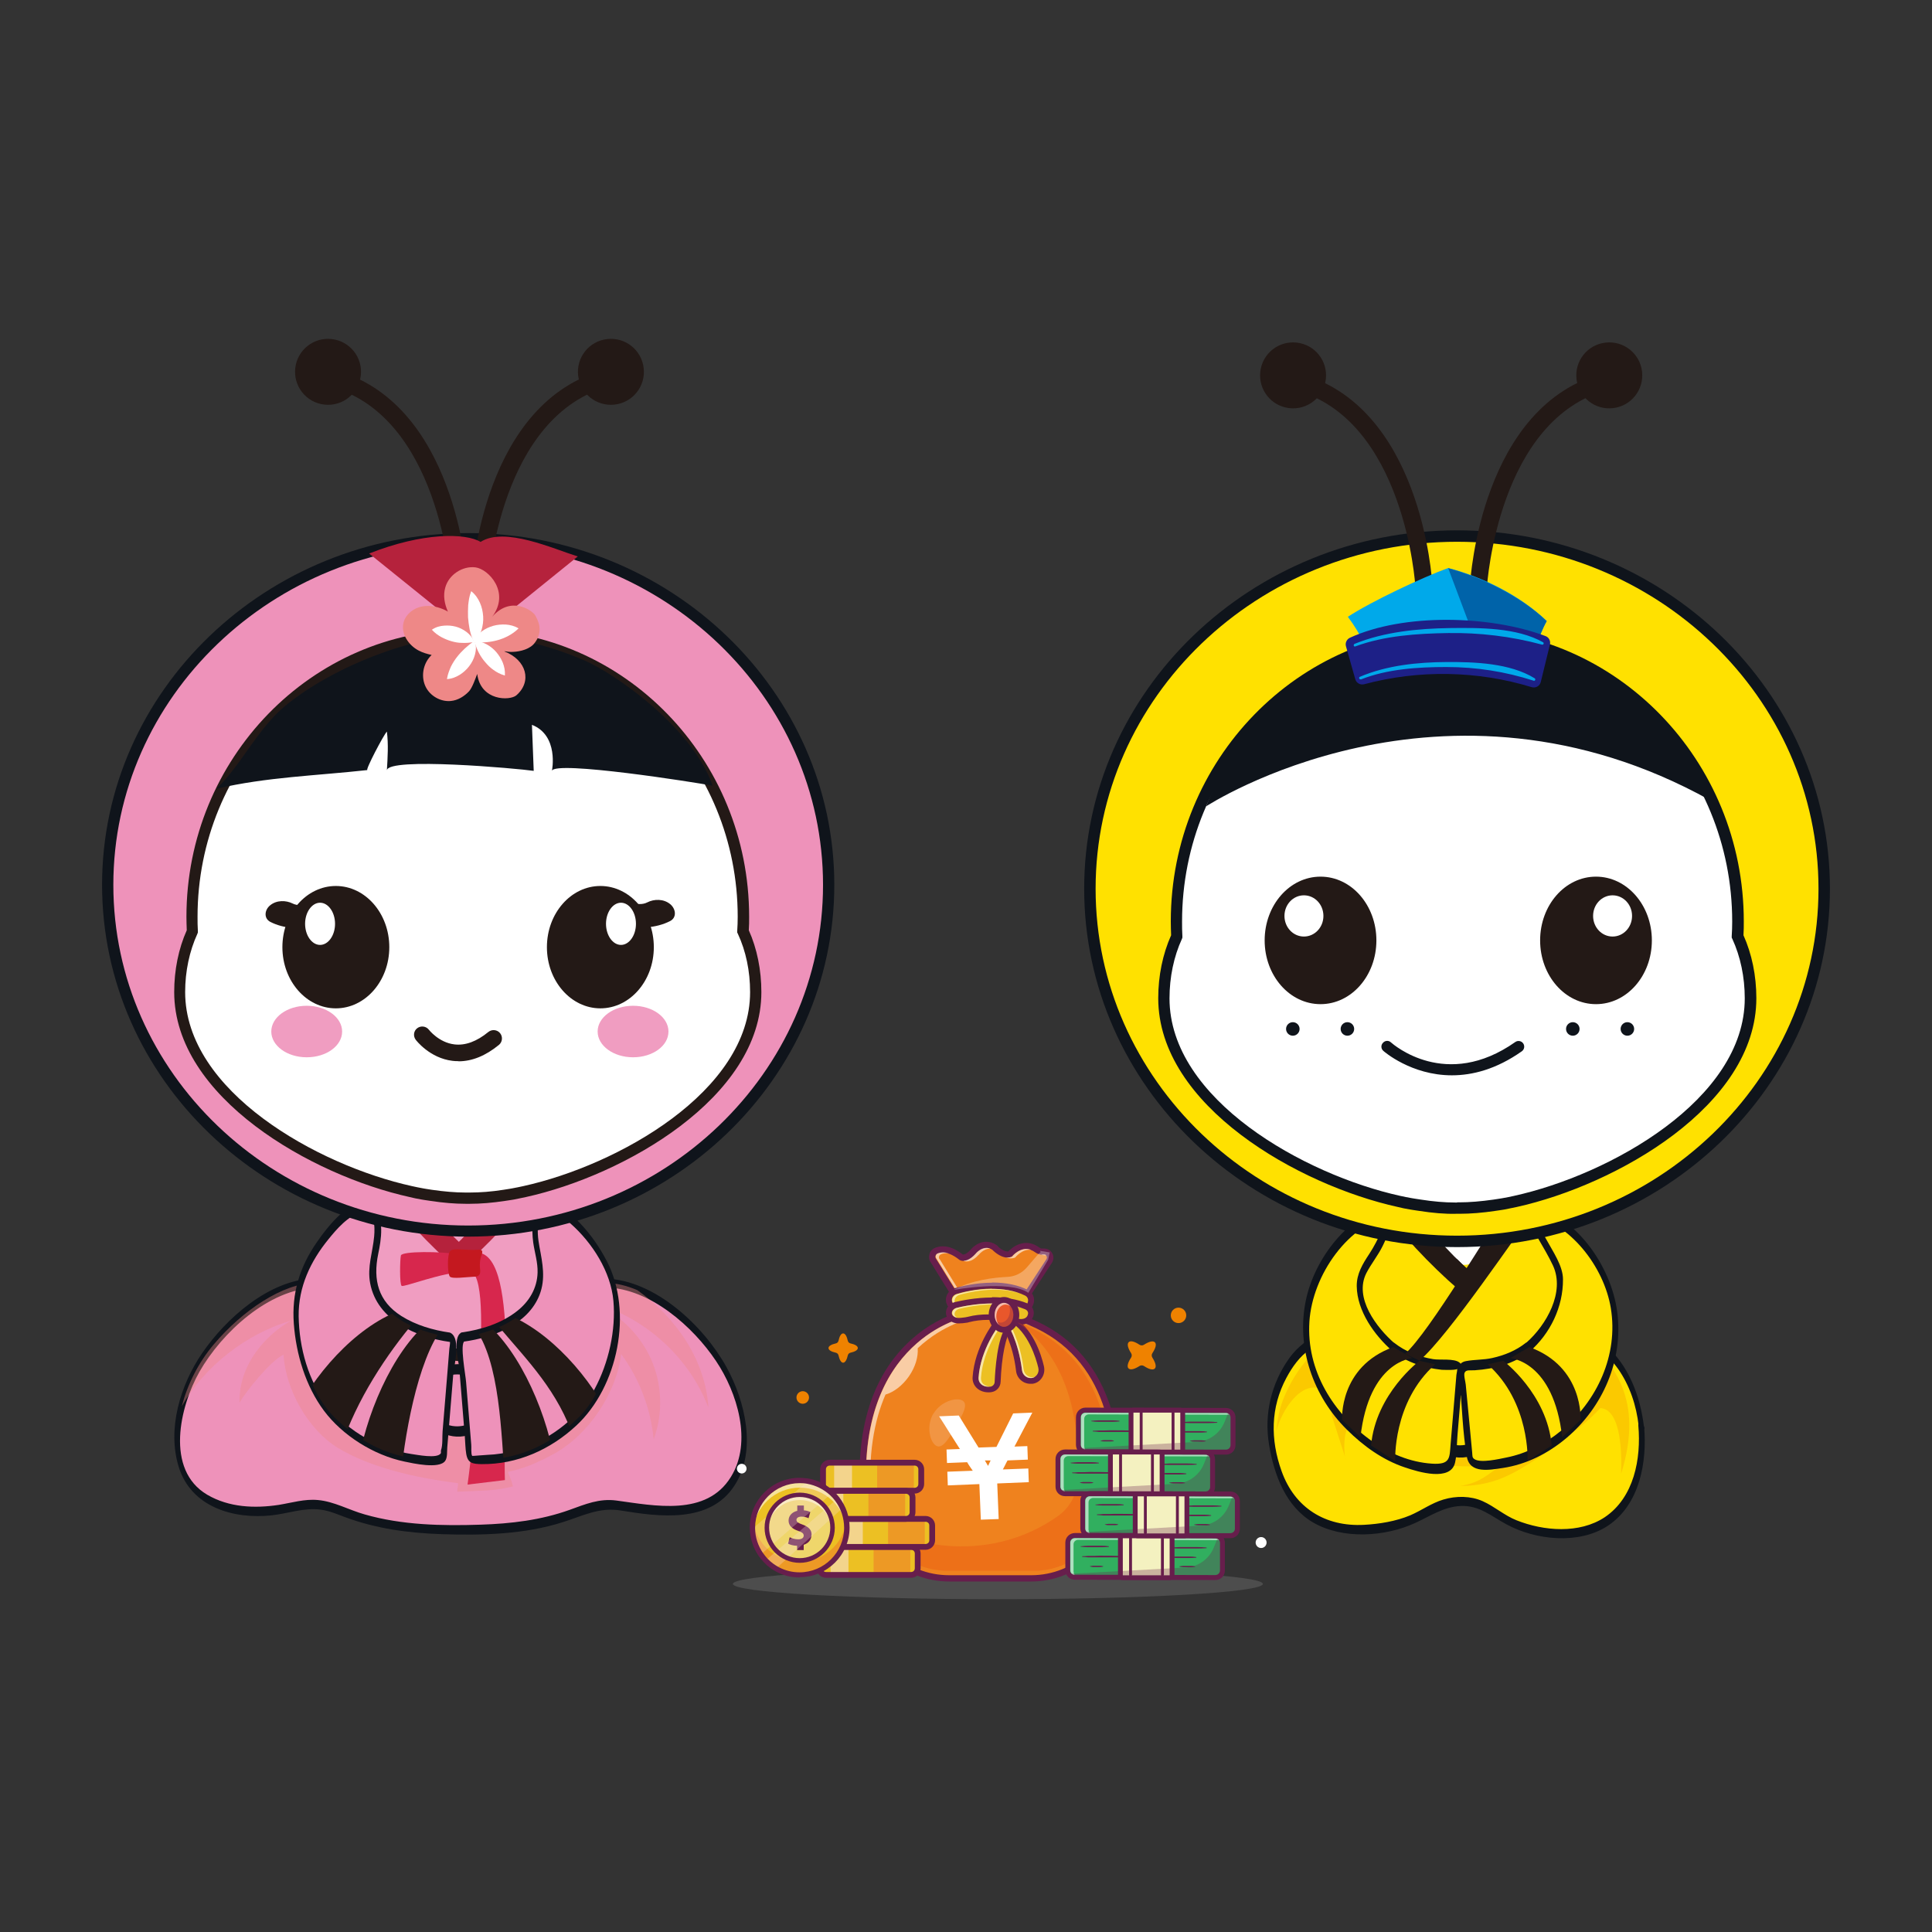 <?xml version="1.0" encoding="UTF-8"?><svg xmlns="http://www.w3.org/2000/svg" xmlns:xlink="http://www.w3.org/1999/xlink" viewBox="0 0 120 120"><rect x="0" y="0" width="120" height="120" fill="#333333" stroke="none"/><defs><style>.cls-1{fill:#0f141b;}.cls-2{fill:#b5223c;}.cls-3{fill:#c4181f;}.cls-4{fill:#fff;}.cls-5{opacity:.19;}.cls-5,.cls-6,.cls-7,.cls-8,.cls-9,.cls-10,.cls-11,.cls-12,.cls-13,.cls-14{fill:none;}.cls-15{fill:#ecc023;}.cls-6{mix-blend-mode:multiply;opacity:.4;}.cls-16{fill:#fae3e2;}.cls-17{fill:#31af5f;}.cls-18{fill:#f09dc1;}.cls-19{fill:#00a8ea;}.cls-20{fill:#e8470b;}.cls-21{fill:#671e4c;}.cls-7{isolation:isolate;}.cls-8{opacity:.6;}.cls-9{opacity:.27;}.cls-22{fill:#ee92ba;}.cls-23{fill:#00a9ea;}.cls-24{fill:#231916;}.cls-25{fill:#ed9925;}.cls-11{opacity:.55;}.cls-26{fill:#efd66b;}.cls-27{fill:#ffe100;}.cls-28{fill:#e9572b;}.cls-29{fill:#1d2087;}.cls-30{fill:#0063a9;}.cls-12{clip-path:url(#clippath);}.cls-13{opacity:.3;}.cls-31{fill:#ee8887;}.cls-32{fill:#fbc900;}.cls-14{clip-path:url(#clippath-1);}.cls-33{fill:#d7274d;}.cls-34{fill:#ef8200;}.cls-35{fill:#f4f1c0;}.cls-36{fill:#ef821e;}.cls-37{fill:#888;}</style><clipPath id="clippath"><path class="cls-10" d="m27.97,83.05c-.96-.13-5.66-.99-4.7-5.09,0,0,.79-2.98-.72-2.98-1.52.35-3.51,3.12-3.95,4.88-.62,2.45.31,6.31,2.15,8.15,1.79,1.78,4.01,2.8,6.59,2.62.13,0,.23-.11.23-.24l.58-7.13c0-.11-.07-.2-.18-.22Z"/></clipPath><clipPath id="clippath-1"><path class="cls-10" d="m28.75,83.05c.96-.13,5.66-.99,4.7-5.09,0,0-.79-2.98.72-2.98,1.52.35,3.51,3.12,3.95,4.88.62,2.45-.31,6.31-2.15,8.15-1.79,1.78-4.01,2.8-6.59,2.62-.13,0-.23-.11-.23-.24l-.58-7.13c0-.11.07-.2.18-.22Z"/></clipPath></defs><g class="cls-7"><g id="Layer_1"><path class="cls-22" d="m37.65,79.69c1.99,0,4.51,1.71,6.28,3.8,2.73,3.22,3.13,8.09.45,9.62-2.73,1.55-5.37.3-6.66.34-1.93.05-2.49,1.57-9.1,1.57s-7.17-1.52-9.1-1.57c-1.3-.03-3.93,1.22-6.66-.34-2.68-1.53-2.28-6.4.45-9.62,1.77-2.09,4.29-3.8,6.28-3.8"/><path class="cls-1" d="m37.67,79.97c2.71.07,5.37,2.42,6.8,4.56,1.31,1.95,2.28,5.02.93,7.2-1.52,2.48-4.75,1.79-7.12,1.47-1.06-.14-1.93.23-2.9.58-1.78.64-3.65.86-5.53.92-2.39.08-4.89.03-7.21-.64-.96-.27-1.89-.8-2.89-.89-.82-.08-1.63.17-2.43.3-1.51.23-3.1.16-4.45-.63-2.63-1.55-1.7-5.49-.48-7.64,1.38-2.42,4.29-5.14,7.23-5.22.22,0,.12-.57-.12-.57-2.77.08-5.45,2.46-6.94,4.63-1.36,1.98-2.19,4.71-1.46,7.07.77,2.49,3.39,3.27,5.78,3.01,1-.11,2.05-.5,3.06-.35.51.07.98.27,1.46.45,1.95.73,3.96,1,6.04,1.07,2.5.08,5.12.02,7.53-.75,1.24-.39,2.25-.94,3.59-.72,2.37.39,5.53.82,7.06-1.55,1.41-2.17.66-5.26-.5-7.36-1.4-2.54-4.43-5.41-7.5-5.49-.26,0-.19.56.03.57h0Z"/><g class="cls-6"><path class="cls-31" d="m39.6,80.14c-.68-.29-1.34-.45-1.95-.45h-18.08c-1.99,0-4.51,1.71-6.28,3.8-.98,1.15-1.65,2.52-2,3.86,1.39-2.48,4.07-4.55,6.77-5.31-1.43.79-3.25,2.65-3.18,5.08.42-.74,1.96-2.63,2.73-2.98.13,2.16,1.51,4.64,3.36,5.78,1.92,1.18,4.75,1.87,7.48,2.2,0,.23-.05.39-.05.53,1.77-.07,2.36-.05,3.46-.33-.16-.65-.28-.69-.31-.91.42-.07,1.29-.26,2.82-1.09,2.17-1.18,3.92-3.78,4.21-6.22,1.14,1.54,1.84,3.4,2.02,5.3.6-1.62.53-3.47-.19-5.04-.72-1.57-2.07-2.85-3.69-3.47,3.28.87,6.08,3.38,7.28,6.54-.18-2.94-1.99-5.58-4.42-7.3Z"/></g><circle class="cls-22" cx="28.45" cy="86.98" r="1.96"/><path class="cls-1" d="m30.12,86.98c-.12,2.14-3.35,2.16-3.35,0s3.23-2.14,3.35,0c.02.37.6.37.58,0-.07-1.22-.98-2.25-2.25-2.25s-2.26,1.03-2.25,2.25.96,2.19,2.15,2.25c1.32.06,2.29-.98,2.36-2.25.02-.37-.56-.37-.58,0Z"/><path class="cls-18" d="m36.71,82.31c-.43.91-1.47,1.34-2.44,1.58-1.93.47-3.95.47-5.92.23-1.97-.24-3.91-.71-5.83-1.18-.51-.12-1.05-.27-1.4-.65-.32-.35-.44-.85-.52-1.32-.2-1.16-.28-2.34-.23-3.52.02-.52.15-.73.5-1.1.28-.3.6-.58.93-.83.87-.65,1.86-1.22,2.9-1.62.41-.16.84-.29,1.26-.4h.13c.74,1.03,1.52,1.93,2.39,2.78.84-.83,1.64-1.77,2.36-2.76.38.09.84.25,1.34.46,1.49.61,3.29,1.68,4.18,2.99l.43.42c.05,1.02.09,2.04.14,3.06.03.63.05,1.29-.22,1.86Z"/><path class="cls-24" d="m36.53,82.02c-1.03,1.9-4.25,1.93-6.12,1.89-2.42-.05-4.81-.58-7.15-1.15-.47-.11-.96-.2-1.41-.37-.79-.31-.96-.98-1.08-1.75-.15-.99-.53-2.86.06-3.73.55-.83,1.64-1.46,2.49-1.94.78-.44,1.92-1.09,2.85-1.09l-.23-.14c.74,1.01,1.55,1.96,2.44,2.85.05.05.16.12.23.05.44-.44.86-.9,1.27-1.37.36-.42.8-1.34,1.38-1.25,1.12.18,2.37.98,3.29,1.62.52.36,1.02.78,1.43,1.27.11.13.61.58.68.75-.16-.04-.19.05-.07.3,0,.2.02.41.03.61.01.31.03.61.04.92.04.87.17,1.78-.16,2.61-.1.26.26.87.42.45.47-1.2.21-2.62.16-3.87-.02-.45.09-1.11-.14-1.5-.13-.22-.4-.41-.57-.6-1.46-1.67-3.41-2.83-5.56-3.4-.07-.02-.12.02-.16.07-.71.96-1.47,1.87-2.32,2.71l.23.05c-.43-.42-.85-.86-1.25-1.32-.18-.21-.36-.43-.54-.65s-.4-.73-.64-.83c-.6-.26-1.78.43-2.33.69-1.05.5-2.08,1.14-2.91,1.96-.73.71-.79,1.31-.78,2.3.01,1.77-.06,4.42,1.98,5.06,2.51.78,5.28,1.32,7.91,1.43,1.41.06,2.83-.01,4.2-.33,1.07-.25,2.14-.68,2.69-1.69.13-.24-.18-.91-.36-.59Z"/><path class="cls-22" d="m27.97,83.05c-.96-.13-5.66-.99-4.7-5.09,0,0,.79-2.98-.72-2.98-1.52.35-3.51,3.12-3.95,4.88-.62,2.45.31,6.31,2.15,8.15,1.79,1.78,4.01,2.8,6.59,2.62.13,0,.23-.11.23-.24l.58-7.13c0-.11-.07-.2-.18-.22Z"/><path class="cls-1" d="m27.95,82.77c-1.05-.15-2.12-.46-3.02-1.03-1.44-.91-1.77-2.24-1.44-3.85.18-.85.43-2.29-.34-2.94-1.16-.99-2.92,1.41-3.46,2.19-1.08,1.55-1.58,3.19-1.44,5.08s.73,3.87,1.87,5.4,3.08,2.76,5,3.16c.52.11,2.16.48,2.53-.04.15-.21.11-.6.13-.83l.37-4.51c.05-.57.5-2.24-.16-2.61-.26-.14-.25.42-.06.53.07.04,0-.3.02,0,.01.14-.02.3-.04.44l-.12,1.49-.3,3.65c-.03.35.02.84-.1,1.18-.02.05.02.16-.02.2-.24.33-1.45.08-1.82.03-1.96-.29-3.91-1.39-5.16-2.95s-1.81-3.67-1.84-5.61c-.02-1.81.73-3.41,1.86-4.79.47-.58,1.23-1.48,2.02-1.64.87-.18.86.88.81,1.47-.09.99-.44,1.9-.25,2.91.43,2.3,2.86,3.36,4.95,3.65.26.04.19-.54-.03-.57Z"/><g class="cls-12"><path class="cls-24" d="m25.28,81.26c-2.73.77-5.46,3.66-6.87,6.4l2.75,2.28c.98-3.01,2.87-5.84,4.64-7.93l-.52-.75Z"/><path class="cls-24" d="m26.64,82.08c-2.28,1.85-4.02,5.99-4.43,9.12l2.64,1c.23-2.78,1.04-7.68,2.67-9.79l-.88-.34Z"/></g><path class="cls-2" d="m23.38,73.43c1.55,2.05,3.26,3.89,5.11,5.49l.78-1.07c-1.51-1.34-2.77-2.78-3.97-4.55"/><path class="cls-2" d="m33.59,73.43c-1.55,2.05-3.26,3.89-5.11,5.49l-.96-.86c1.51-1.34,2.94-2.98,4.15-4.75"/><path class="cls-33" d="m28.57,77.92c-1.21-.21-3.61-.21-3.67.06-.06.27-.09,1.8.05,1.89.14.09,2.54-.85,3.92-.88"/><path class="cls-33" d="m29.11,77.9c3.25-1.24,2.11,9.39,2.25,14.03l-2.32.28s1.96-14.15-.09-13.21"/><path class="cls-3" d="m27.98,77.69c.23-.21.96,0,1.76-.07.05,0,.11,0,.16.03.09.07.05.2.01.3-.09.25-.12.52-.1.79.02.16.05.36-.07.47-.08.08-.21.09-.32.09-.48.02-1.33.15-1.48-.01-.14-.16-.19-1.39.04-1.61Z"/><path class="cls-22" d="m28.75,83.05c.96-.13,5.66-.99,4.7-5.09,0,0-.79-2.98.72-2.98,1.52.35,3.51,3.12,3.95,4.88.62,2.45-.31,6.31-2.15,8.15-1.79,1.78-4.01,2.8-6.59,2.62-.13,0-.23-.11-.23-.24l-.58-7.13c0-.11.07-.2.18-.22Z"/><path class="cls-1" d="m28.81,83.33c1.81-.25,3.98-1.06,4.7-2.9.39-1,.19-1.96,0-2.97-.09-.5-.18-1.11-.02-1.61.34-1.06,1.41-.32,1.95.15,1.35,1.19,2.5,2.99,2.66,4.8s-.29,3.85-1.17,5.48c-.93,1.71-2.63,3.04-4.47,3.67-.45.16-.92.27-1.4.34-.24.04-.49.06-.73.07-.12,0-.99.08-1,.07-.09-.13-.04-.55-.06-.7l-.32-3.89c-.03-.43-.4-2.37-.1-2.53.19-.1.02-.65-.21-.53-.54.3-.15,1.77-.11,2.24l.34,4.19c.03.36.03.75.09,1.1.1.58.4.62.96.63,2.21.02,4.27-.9,5.88-2.4,2.59-2.41,3.53-7.05,1.89-10.21-.44-.85-.99-1.65-1.65-2.34-.46-.49-1.18-1.22-1.89-1.29-1.23-.12-1.13,1.74-1.03,2.48.09.63.29,1.23.27,1.87-.03.97-.52,1.79-1.27,2.38-.97.77-2.23,1.16-3.44,1.33-.23.03-.11.6.12.57Z"/><g class="cls-14"><path class="cls-24" d="m30.89,81.43c2.73.77,5.46,3.66,6.87,6.4l-2.09,1.6c-.98-3.01-2.9-4.91-4.67-7.01l-.11-.99Z"/><path class="cls-24" d="m30.08,82.08c2.28,1.85,4.02,5.99,4.43,9.12l-3.15.72c-.23-2.78-.29-7.4-1.92-9.5l.64-.34Z"/></g><ellipse class="cls-22" cx="29.08" cy="54.96" rx="22.39" ry="21.51"/><path class="cls-1" d="m29.08,76.81c-12.54,0-22.74-9.8-22.74-21.85s10.2-21.85,22.74-21.85,22.74,9.8,22.74,21.85-10.2,21.85-22.74,21.85Zm0-43.01c-12.15,0-22.04,9.49-22.04,21.16s9.89,21.16,22.04,21.16,22.04-9.49,22.04-21.16-9.89-21.16-22.04-21.16Z"/><path class="cls-4" d="m31.88,74.15c.24-.04.47-.09.71-.14,6.32-1.39,14.35-6.2,14.35-12.39,0-1.4-.29-2.69-.79-3.77.01-.3.02-.6.02-.91,0-9.66-7.61-17.48-16.99-17.48-.04,0-.09,0-.13,0-.04,0-.09,0-.13,0-9.38,0-16.99,7.83-16.99,17.48,0,.3,0,.61.02.91-.5,1.08-.79,2.37-.79,3.77,0,6.19,8.03,11,14.35,12.39.23.05.47.1.71.14.06.01.12.02.18.03.13.02.26.04.39.06.75.11,1.47.18,2.13.18.04,0,.09,0,.13,0,.04,0,.09,0,.13,0,.66,0,1.38-.06,2.13-.18.13-.02.26-.04.39-.06.06-.01.12-.02.18-.03Z"/><path class="cls-24" d="m29.19,74.77h-.14s-.13,0-.13,0c-.66,0-1.39-.06-2.18-.18-.13-.02-.26-.04-.4-.06l-.18-.03c-.24-.04-.48-.09-.72-.15-6.07-1.34-14.62-6.18-14.62-12.73,0-1.37.27-2.7.78-3.84-.01-.28-.02-.57-.02-.84,0-9.83,7.78-17.83,17.34-17.83h.14s.13,0,.13,0c9.56,0,17.34,8,17.34,17.83,0,.28,0,.56-.02.84.51,1.14.78,2.47.78,3.84,0,6.56-8.55,11.39-14.62,12.73-.24.05-.48.1-.72.15l-.18.03c-.13.02-.27.04-.4.06-.79.12-1.52.18-2.18.18Zm-.14-.7h.14c.62,0,1.32-.05,2.08-.17.13-.02.26-.04.38-.06l.17-.03c.23-.04.46-.09.69-.14,5.85-1.29,14.08-5.88,14.08-12.05,0-1.3-.26-2.55-.76-3.62l-.04-.08v-.09c.02-.3.03-.6.03-.89,0-9.45-7.46-17.14-16.64-17.14h-.13s-.14,0-.14,0c-9.17,0-16.64,7.69-16.64,17.14,0,.29,0,.59.02.89v.09s-.03.08-.03.08c-.49,1.07-.76,2.32-.76,3.62,0,6.17,8.23,10.76,14.08,12.05.23.05.46.1.69.14l.17.03c.13.02.25.04.38.06.76.11,1.46.17,2.08.17h.13Z"/><path class="cls-1" d="m44.24,48.74c-1.28-3.59-6.05-6.9-7.92-7.71-1.87-.81-4.06-1.42-6.12-1.58-3.95-.3-9.48,1.91-12.48,4.39-1.73,1.43-2.67,3.59-4.27,5.15,3.11-.73,6.22-.81,9.37-1.16-.15.02,1.01-2.19,1.21-2.39.1.78.05,1.6,0,2.41.05-.84,8.11-.12,9.12.03l-.11-2.86c1.68.66,1.25,2.83,1.24,2.86.17-.66,8.95.72,9.97.92,0-.02-.02-.05-.03-.07Z"/><path class="cls-4" d="m19.88,56.69c0,.33-.19.59-.43.59s-.43-.26-.43-.59.19-.59.43-.59.43.26.43.59Z"/><path class="cls-4" d="m38.66,56.7c0,.33-.19.59-.43.59s-.43-.26-.43-.59.19-.59.43-.59.43.26.43.59Z"/><path class="cls-24" d="m28.5,36.71c-.28,0-.52-.22-.53-.5,0-.1-.67-10.45-7.55-12.22-.29-.07-.46-.36-.38-.65.07-.29.36-.46.65-.38,7.63,1.97,8.32,12.74,8.34,13.2.02.29-.21.55-.5.56-.01,0-.02,0-.03,0Z"/><path class="cls-24" d="m22.41,23.33c-.13,1.13-1.15,1.93-2.27,1.8-1.13-.13-1.93-1.15-1.8-2.27.13-1.13,1.15-1.93,2.27-1.8,1.13.13,1.93,1.15,1.8,2.27Z"/><path class="cls-24" d="m29.82,36.71s-.02,0-.03,0c-.29-.02-.52-.27-.5-.56.03-.46.71-11.23,8.34-13.2.28-.07.58.1.65.38.07.28-.1.58-.38.65-6.87,1.78-7.54,12.12-7.55,12.22-.02.28-.25.5-.53.5Z"/><path class="cls-24" d="m35.91,23.33c.13,1.13,1.15,1.93,2.27,1.8,1.13-.13,1.93-1.15,1.8-2.27-.13-1.13-1.15-1.93-2.27-1.8-1.13.13-1.93,1.15-1.8,2.27Z"/><path class="cls-24" d="m28.48,65.91c-.13,0-.25,0-.38-.02-1.41-.17-2.25-1.27-2.28-1.31-.17-.23-.13-.55.1-.72.23-.17.55-.12.72.1h0s.62.8,1.59.91c.67.08,1.38-.18,2.1-.77.22-.18.55-.15.73.07s.15.55-.07.73c-.83.68-1.67,1.02-2.51,1.02Z"/><path class="cls-24" d="m39.21,56.06c.33.11.7.14.99-.01.43-.22,1.02-.23,1.43.11.35.29.42.83-.01,1.05-.86.44-2.01.52-3.02.23,0,0-.89-.54.61-1.38Z"/><path class="cls-24" d="m40.61,58.83c0,2.1-1.49,3.8-3.32,3.8s-3.32-1.7-3.32-3.8,1.49-3.8,3.32-3.8,3.32,1.7,3.32,3.8Z"/><path class="cls-24" d="m19.15,56.13c-.33.11-.69.13-.97-.01-.42-.21-1-.22-1.4.11-.35.28-.41.81.01,1.03.84.43,1.97.51,2.96.23,0,0,.87-.53-.6-1.35Z"/><path class="cls-24" d="m17.54,58.83c0,2.1,1.49,3.8,3.32,3.8s3.32-1.7,3.32-3.8-1.49-3.8-3.32-3.8-3.32,1.7-3.32,3.8Z"/><path class="cls-4" d="m18.95,57.38c0,.72.42,1.31.93,1.31s.93-.59.93-1.31c0-.72-.42-1.31-.93-1.31s-.93.59-.93,1.31Z"/><path class="cls-4" d="m37.64,57.38c0,.72.42,1.31.93,1.31s.93-.59.93-1.31-.42-1.31-.93-1.31-.93.59-.93,1.31Z"/><path class="cls-18" d="m21.25,64.07c0,.89-.98,1.6-2.2,1.6s-2.2-.72-2.2-1.6.98-1.6,2.2-1.6,2.2.72,2.2,1.6Z"/><path class="cls-18" d="m41.52,64.07c0,.89-.98,1.6-2.2,1.6s-2.2-.72-2.2-1.6.98-1.6,2.2-1.6,2.2.72,2.2,1.6Z"/><path class="cls-2" d="m35.89,34.56l-6.36,5.14-6.6-5.32c3.33-1.32,5.99-1.28,6.92-.72,1.49-.96,4.49.42,6.03.9Z"/><path class="cls-31" d="m31.34,40.45c.17.03.35.05.52.04.48-.02,1.08-.18,1.36-.57.42-.56.36-1.11.03-1.69-.18-.32-1.52-1.25-2.68.08,1.14-1.52-.23-2.97-1.04-3.07-.81-.1-1.65.46-1.87,1.24-.15.51-.05,1.03.16,1.51-.03-.02-.06-.03-.08-.05-.47-.24-1.01-.37-1.53-.27-.52.1-1,.47-1.14.98-.19.69.3,1.43.94,1.76.25.13.52.21.8.27-.06.06-.12.12-.17.19-.39.5-.48,1.22-.2,1.79.28.57.93.94,1.56.88.44-.04.84-.29,1.14-.61.2-.23.39-.78.5-1.07.22,1.69,2.03,1.67,2.43,1.33.99-.86.64-2.19-.74-2.73Z"/><path class="cls-4" d="m29.27,36.72c.26.21.42.45.54.72.12.27.18.55.2.84.02.29-.02.57-.1.85-.09.27-.22.54-.45.78-.16-.29-.23-.56-.29-.82-.05-.26-.08-.51-.1-.75-.01-.25,0-.49.01-.75.03-.26.06-.54.18-.85Z"/><path class="cls-4" d="m26.83,39.11c.25-.17.5-.23.75-.25.25-.02.49,0,.72.06.23.06.46.17.66.32.2.15.39.35.5.63-.3.06-.53.07-.76.06-.23,0-.44-.04-.65-.1-.21-.06-.41-.14-.62-.25-.2-.11-.41-.25-.61-.47Z"/><path class="cls-4" d="m29.47,39.8c.13.29.1.6.03.86-.07.27-.2.51-.36.72-.16.21-.36.39-.58.53-.23.14-.48.25-.8.27.05-.31.15-.55.25-.78.11-.22.24-.42.38-.6.14-.18.3-.35.47-.51.17-.16.36-.31.61-.5Z"/><path class="cls-4" d="m29.46,39.83c.31-.02.57.08.8.21.23.13.42.29.58.48.16.19.29.4.39.64.09.24.15.49.13.8-.3-.09-.52-.21-.71-.35-.2-.14-.36-.3-.51-.48-.15-.17-.28-.36-.39-.57-.11-.21-.2-.43-.28-.73Z"/><path class="cls-4" d="m29.41,39.88c.1-.3.31-.51.52-.67.22-.16.46-.27.71-.34.25-.07.51-.09.77-.08.26.02.53.08.8.24-.22.22-.44.36-.66.48-.22.11-.44.2-.67.26-.22.06-.45.1-.69.12-.24.02-.48.02-.79-.01Z"/><path class="cls-27" d="m101.93,88.59c-.19-1.93-1.14-4.14-2.84-5.23-.42-.33-.83-.65-1.25-.96-5.04,1.14-9.27.9-14.27-.1-1.05.58-1.04.45-2.32,1.23-1.27.78-2.53,3.41-2.38,5.26s.82,4.15,2.25,5.2c1.79,1.32,3.78,1.09,5.55.71,1.77-.38,2.23-1.35,3.99-1.45,1.76-.1,2.23,1.12,4.02,1.61,1.79.49,4.02.75,5.68-.85,1.33-1.27,1.77-3.5,1.57-5.43Z"/><path class="cls-1" d="m102.11,88.63c-.22-1.89-.95-3.85-2.43-5.11-.44-.38-.93-.71-1.39-1.07-.56-.43-.73-.28-1.43-.14-1.35.27-2.72.44-4.1.52-2.78.15-5.56-.13-8.29-.63-.53-.1-.83-.24-1.3,0-.34.18-.69.33-1.03.51-.83.42-1.53.9-2.07,1.66-1.11,1.57-1.56,3.45-1.25,5.34s1.04,3.87,2.75,4.86c1.84,1.06,4.45.89,6.34.02.94-.43,1.75-1,2.82-1.05,1.15-.05,1.89.63,2.84,1.14,1.82.99,4.52,1.27,6.31.08,1.96-1.31,2.43-3.94,2.24-6.13-.03-.29-.39-.47-.36-.08.18,2.05-.26,4.46-2.09,5.69-1.57,1.04-3.79.86-5.47.19-.76-.3-1.37-.86-2.11-1.19s-1.64-.34-2.44-.1c-.74.22-1.36.68-2.06.98-.88.37-1.92.54-2.87.59-2.41.13-4.31-1.06-5.12-3.34-.7-1.96-.69-3.94.3-5.79.37-.69.83-1.34,1.48-1.78.59-.4,1.41-.91,2.11-1.11.5-.15,1.14.1,1.63.19.59.1,1.17.19,1.76.27,1.14.15,2.28.25,3.43.29s2.31.01,3.46-.09c.68-.06,1.37-.14,2.04-.25.57-.09,1.24-.34,1.81-.34.6,0,1.2.65,1.66,1.01s.88.77,1.22,1.25c.73,1.04,1.14,2.28,1.28,3.54.03.29.4.47.36.08Z"/><path class="cls-32" d="m83.6,90.67c-.17-.29-.15-1.95.19-1.96.34-.01.64.2.92.39,2.22,1.52,4.98,2.21,7.65,1.91.4-.04.8-.11,1.19-.2-1.15.74-1.53,1.28-2.88,1.49,2.08-.02,3.21-.67,4.95-1.8.38-.24.74-.52,1.02-.87,1.03-.57,1.96-1.31,2.76-2.17.93.04,1.38,1.53,1.29,4.08,1.49-4.77-.66-6.7-1.79-8.28l-1-.6c-4.16,1.68-8.91,1.34-13.19-.03l-2.12.79c-1.33.35-2.86,2.85-3.17,4.44-.06.32-.12.66-.15,1.02.21-.72.54-1.39,1.03-1.96.25-.28.54-.54.89-.66.35-.13.77-.1,1.07.13.44.34.46.99.46,1.54"/><circle class="cls-27" cx="90.72" cy="88.22" r="1.96"/><path class="cls-1" d="m92.33,88.22c-.11,2.06-3.22,2.08-3.22,0s3.11-2.06,3.22,0c.02.45.73.46.71,0-.07-1.26-1.01-2.32-2.32-2.32s-2.32,1.06-2.32,2.32.99,2.26,2.21,2.31c1.35.06,2.36-1.01,2.43-2.31.02-.46-.69-.46-.71,0Z"/><path class="cls-27" d="m96.88,85.1c-3.57-.93-7.45.02-10.99-1-.89-.26-1.8-.68-2.29-1.47-.43-.7-.47-1.56-.42-2.38.08-1.47.38-2.98,1.23-4.17.86-1.2,2.21-1.98,3.64-2.37,3.01-.81,6.47.18,8.48,2.57,2,2.39,2.35,6.08.7,8.72"/><path class="cls-27" d="m86.54,83.68c-1.01-.85-2.2-2.58-2.1-3.96.06-.85.79-1.57,1.17-2.31s.66-1.54.98-2.32c-2.24.37-4.65,3.01-5.27,5.63-.62,2.62.2,5.52,2.04,7.48,1.74,1.85,3.84,3.13,6.32,3.01.27-.01.48-.22.5-.49l.48-5.65c.01-.13-.09-.24-.22-.24-.68,0-2.63-.1-3.9-1.16Z"/><path class="cls-1" d="m86.62,83.44c-1.12-.98-2.54-2.83-1.75-4.37.3-.58.72-1.09,1.01-1.68.34-.69.59-1.41.88-2.12.05-.14-.03-.52-.23-.48-2.75.54-4.9,3.39-5.43,6.02-.59,2.91.47,5.93,2.56,7.99,1.03,1.02,2.23,1.89,3.62,2.35.8.27,2.84.9,3.1-.32.12-.55.1-1.17.15-1.73l.24-2.88c.03-.4.26-1.28-.12-1.59-.33-.27-1.22-.14-1.63-.21-.89-.15-1.72-.46-2.43-1.02-.23-.18-.24.41-.06.55.87.68,1.93,1.01,3.01,1.13.04,0,1.15.06.96-.11.04.03-.03.38-.04.43l-.36,4.3c-.07.85,0,1.29-1.17,1.21-1.34-.09-2.6-.62-3.69-1.38-2.43-1.71-4.11-4.41-3.91-7.45.19-2.86,2.39-6.12,5.34-6.69l-.23-.48c-.41,1.02-.78,2.04-1.39,2.97-.41.62-.79,1.24-.78,2.01.02,1.54,1.1,3.05,2.21,4.02.27.23.33-.32.16-.47Z"/><path class="cls-27" d="m94.9,83.68c1.23-1.03,2.06-2.74,1.99-4.51-.79-1.93-1.82-3.36-2.04-4.07,2.24.37,4.65,3.01,5.27,5.63.62,2.62-.2,5.52-2.05,7.48-1.76,1.87-3.87,2.91-6.38,2.76-.21-.01-.38-.17-.4-.38l-.51-5.47c-.01-.14.1-.27.24-.27.7,0,2.62-.11,3.88-1.16Z"/><path class="cls-1" d="m95.01,83.95c1.28-1.12,2.08-2.77,2.07-4.49,0-.83-.63-1.73-1.02-2.45-.36-.66-.81-1.31-1.06-2.03l-.13.41c2.65.52,4.76,3.3,5.18,5.86.48,2.91-.85,5.78-3.08,7.61-.99.81-2.14,1.42-3.41,1.67-.45.09-1.59.36-1.98.1-.15-.1-.12-.2-.14-.41l-.4-4.22c-.01-.15-.14-.59-.07-.74.09-.2.35-.13.63-.15,1.22-.08,2.43-.4,3.4-1.16.18-.14,0-.71-.22-.55-.62.49-1.33.78-2.1.95-.54.12-1.09.09-1.62.19-.63.11-.45.72-.4,1.2.15,1.57.18,3.2.45,4.75.19,1.06,1.41.81,2.23.69,1.46-.22,2.81-.9,3.94-1.85,2.28-1.92,3.55-4.84,3.17-7.83-.37-2.88-2.62-6.12-5.61-6.7-.21-.04-.17.3-.13.41.41,1.19,1.22,2.26,1.75,3.4.76,1.65-.42,3.7-1.66,4.79-.17.15.02.72.22.55Z"/><path class="cls-4" d="m91.78,75.04c-.9-.11-1.81-.07-2.71.1-.26.05-.53.13-.7.38-.15.22-.17.55-.11.83.06.28.2.52.36.74.49.7,1.16,1.2,1.89,1.4.32.09.68.12.97-.07.24-.16.41-.44.56-.73.19-.37.37-.76.45-1.19.09-.43.09-.9-.06-1.3-.15-.4-.46-.72-.81-.75"/><path class="cls-24" d="m85.51,74.63c1.55,2.05,3.26,3.89,5.11,5.49l.78-1.07c-1.51-1.34-2.77-2.78-3.97-4.55"/><path class="cls-24" d="m91.12,78.8c-.22-.2-.42-.39-.63-.6-.21.37-.82,1.06-.82,1.06,0,0,.94.01,1.28-.27.06-.05.12-.12.17-.19Z"/><path class="cls-24" d="m95.73,74.63c-1.55,2.05-5.71,8.28-7.56,9.88l-.9-.42c1.51-1.34,5.33-7.82,6.54-9.58"/><ellipse class="cls-27" cx="90.5" cy="55.21" rx="22.8" ry="21.9"/><path class="cls-1" d="m90.5,77.46c-12.77,0-23.16-9.99-23.16-22.26s10.39-22.26,23.16-22.26,23.16,9.99,23.16,22.26-10.39,22.26-23.16,22.26Zm0-43.81c-12.38,0-22.45,9.67-22.45,21.55s10.07,21.55,22.45,21.55,22.45-9.67,22.45-21.55-10.07-21.55-22.45-21.55Z"/><path class="cls-4" d="m93.38,74.76c.24-.04.48-.09.72-.15,6.44-1.42,14.62-6.31,14.62-12.62,0-1.42-.3-2.74-.8-3.84.02-.31.02-.62.02-.93,0-9.83-7.75-17.81-17.3-17.81-.05,0-.09,0-.14,0-.05,0-.09,0-.14,0-9.56,0-17.3,7.97-17.3,17.81,0,.31,0,.62.02.93-.51,1.1-.8,2.42-.8,3.84,0,6.31,8.18,11.2,14.62,12.62.24.05.48.1.72.15.06.01.12.02.18.03.13.02.26.04.4.06.77.12,1.5.18,2.17.18.05,0,.09,0,.14,0,.05,0,.09,0,.14,0,.67,0,1.4-.06,2.17-.18.13-.02.27-.04.4-.06.06-.01.12-.02.18-.03Z"/><path class="cls-1" d="m90.64,75.39s-.06,0-.09,0h-.05s-.05,0-.05,0c-.69.02-1.47-.05-2.31-.18-.13-.02-.27-.04-.4-.06l-.18-.03c-.25-.04-.49-.09-.73-.15-6.18-1.36-14.89-6.29-14.89-12.97,0-1.4.28-2.74.8-3.91-.01-.28-.02-.57-.02-.86,0-10.01,7.92-18.16,17.66-18.16h.14s.13,0,.13,0c9.74,0,17.66,8.15,17.66,18.16,0,.28,0,.57-.02.86.52,1.16.8,2.51.8,3.91,0,6.68-8.71,11.6-14.89,12.97-.24.05-.49.1-.73.15l-.18.03c-.14.02-.27.04-.41.06-.8.12-1.55.18-2.22.18Zm-.14-.71h.14c.63,0,1.35-.06,2.12-.17.13-.02.26-.04.39-.06l.18-.03c.24-.04.47-.09.7-.14,5.96-1.31,14.34-5.99,14.34-12.27,0-1.33-.27-2.6-.77-3.69l-.04-.08v-.09c.02-.3.03-.61.03-.91,0-9.62-7.6-17.45-16.95-17.45h-.13s-.14,0-.14,0c-9.34,0-16.95,7.83-16.95,17.45,0,.3,0,.61.02.91v.09s-.03.08-.03.08c-.5,1.09-.77,2.37-.77,3.69,0,6.28,8.38,10.96,14.34,12.27.23.05.47.1.71.14l.18.03c.13.02.26.04.39.06.77.12,1.48.18,2.12.18h.13Z"/><path class="cls-4" d="m100.84,55.31c0,.68-.52,1.22-1.16,1.22s-1.16-.55-1.16-1.22.52-1.22,1.16-1.22,1.16.55,1.16,1.22Z"/><path class="cls-4" d="m80.16,55.31c0,.68.52,1.22,1.16,1.22s1.16-.55,1.16-1.22c0-.68-.52-1.22-1.16-1.22s-1.16.55-1.16,1.22Z"/><path class="cls-1" d="m74.92,50.08s14.7-9.61,31.31-.37c0,0-4.63-10.98-16.32-10.29-11.69.7-14.99,10.66-14.99,10.66Z"/><path class="cls-24" d="m102.6,58.41c0,2.19-1.55,3.96-3.47,3.96s-3.47-1.77-3.47-3.96,1.55-3.96,3.47-3.96,3.47,1.77,3.47,3.96Z"/><path class="cls-4" d="m101.37,56.89c0,.71-.54,1.28-1.21,1.28s-1.21-.57-1.21-1.28.54-1.28,1.21-1.28,1.21.57,1.21,1.28Z"/><path class="cls-24" d="m78.55,58.41c0,2.19,1.55,3.96,3.47,3.96s3.47-1.77,3.47-3.96-1.55-3.96-3.47-3.96-3.47,1.77-3.47,3.96Z"/><path class="cls-4" d="m79.78,56.89c0,.71.54,1.28,1.21,1.28s1.21-.57,1.21-1.28c0-.71-.54-1.28-1.21-1.28s-1.21.57-1.21,1.28Z"/><circle class="cls-1" cx="80.3" cy="63.91" r=".42"/><circle class="cls-1" cx="83.69" cy="63.91" r=".42"/><circle class="cls-1" cx="97.69" cy="63.91" r=".42"/><circle class="cls-1" cx="101.08" cy="63.91" r=".42"/><path class="cls-1" d="m90.18,66.79c-2.54,0-4.24-1.5-4.26-1.52-.15-.13-.16-.36-.02-.5.13-.15.36-.16.5-.02h0c.14.12,3.42,3,7.72-.03.16-.11.38-.07.49.09.11.16.07.38-.09.49-1.59,1.12-3.07,1.49-4.34,1.49Z"/><path class="cls-24" d="m88.44,36.93c-.28,0-.52-.22-.53-.5,0-.1-.67-10.45-7.55-12.22-.28-.07-.46-.36-.38-.65.07-.29.36-.46.65-.38,7.63,1.97,8.32,12.74,8.34,13.2.02.29-.21.55-.5.56-.01,0-.02,0-.03,0Z"/><path class="cls-24" d="m82.35,23.55c-.13,1.13-1.15,1.93-2.27,1.8-1.13-.13-1.93-1.15-1.8-2.27.13-1.13,1.15-1.93,2.27-1.8,1.13.13,1.93,1.15,1.8,2.27Z"/><path class="cls-24" d="m91.83,36.93s-.02,0-.03,0c-.29-.02-.52-.27-.5-.56.03-.46.71-11.23,8.34-13.2.29-.07.58.1.65.38.07.28-.1.58-.38.65-6.87,1.78-7.54,12.12-7.55,12.22-.02.28-.25.5-.53.5Z"/><path class="cls-24" d="m97.92,23.55c.13,1.13,1.15,1.93,2.27,1.8,1.13-.13,1.93-1.15,1.8-2.27-.13-1.13-1.15-1.93-2.27-1.8-1.13.13-1.93,1.15-1.8,2.27Z"/><path class="cls-23" d="m94.94,41.99c.14-.97.64-2.56,1.13-3.42-1.63-1.56-3.94-2.73-6.12-3.29-1.6.58-4.8,2.09-6.23,3.03.82,1.1,1.43,2.36,1.77,3.69l4.54-1.75,4.91,1.75Z"/><path class="cls-30" d="m96.07,38.58c-1.59-1.53-3.98-2.71-6.12-3.29.84,2.26,2.29,6.07,2.29,6.07l2.7.64c.14-.97.64-2.56,1.13-3.42Z"/><path class="cls-29" d="m96,39.51c-3.45-1.3-8.82-1.43-12.15.1-.2.09-.31.32-.25.53l.58,2.05c.07.24.31.37.55.31,3.39-.91,7.04-.85,10.4.18.25.08.51-.07.57-.32l.57-2.33c.05-.22-.06-.44-.27-.52Z"/><path class="cls-19" d="m84.18,40.15c1.81-.67,3.85-.8,5.77-.83s3.91.2,5.83.72c.09.02.14-.1.06-.15-1.64-.92-3.96-.9-5.78-.88-1.98.03-4.07.23-5.92.98-.1.04-.06.2.04.16h0Z"/><path class="cls-19" d="m84.53,42.2c1.65-.65,3.54-.77,5.3-.77,1.87,0,3.65.28,5.43.85.09.03.14-.1.06-.15-1.54-.95-3.74-1.02-5.49-1.01s-3.69.2-5.37.92c-.09.04-.02.19.06.15h0Z"/><path class="cls-24" d="m87.72,84.36s-2.69.16-3.22,4.91l-1.14-1.08s-.21-3.3,3.18-4.52l1.18.68Z"/><path class="cls-24" d="m88.17,84.52s-2.72,2.04-3.01,5.26l1.5.97s-.18-3.64,2.48-6.01l-.98-.22Z"/><path class="cls-24" d="m93.81,84.36s2.69.16,3.22,4.91l1.14-1.08s.21-3.3-3.18-4.52l-1.18.68Z"/><path class="cls-24" d="m93.37,84.52s2.72,2.04,3.01,5.26l-1.5.97s.18-3.64-2.48-6.01l.98-.22Z"/><g class="cls-13"><ellipse class="cls-37" cx="61.98" cy="98.38" rx="16.46" ry=".95"/></g><path class="cls-36" d="m60.19,81.66c-.07,0-.13-.04-.17-.09l-2.04-3.3c-.06-.1-.08-.22-.04-.33.03-.11.11-.21.22-.26.13-.06.27-.09.43-.09.35,0,.74.16,1.14.49.01,0,.06.03.13.03.12,0,.32-.06.58-.34.05-.07.38-.45.84-.45.17,0,.33.05.48.15.01,0,.03.02.04.03.11.12.46.42.79.42.06,0,.11,0,.16-.03.12-.13.49-.51,1-.51.24,0,.48.08.7.25.08.06.17.09.26.1.02,0,.05,0,.07,0,.02,0,.05,0,.07,0,0,0,.01,0,.02,0,.14,0,.26.08.33.2.06.12.06.26-.02.38l-2.05,3.14c-.03.05-.09.09-.16.09l-2.78.13s0,0,0,0Z"/><path class="cls-21" d="m61.27,77.51c.12,0,.24.03.37.12,0,0,.45.48.93.48.09,0,.19-.02.28-.06,0,0,.37-.47.88-.47.18,0,.37.06.58.21.11.08.24.13.37.14.03,0,.05,0,.08,0,.03,0,.05,0,.08,0,0,0,0,0,.01,0,.14,0,.22.15.15.27l-2.05,3.14-2.78.13-2.04-3.3c-.07-.11-.02-.25.09-.3.09-.04.2-.07.34-.07.25,0,.59.1,1.03.45,0,0,.09.07.25.07.17,0,.43-.08.73-.41,0,0,.29-.38.68-.38m0-.4c-.54,0-.9.41-.99.52-.23.24-.37.27-.43.27-.01,0-.02,0-.03,0-.43-.34-.85-.51-1.24-.51-.18,0-.36.04-.51.11-.16.07-.28.21-.32.38-.05.17-.03.35.07.49l2.04,3.3c.07.12.2.19.34.19,0,0,.01,0,.02,0l2.78-.13c.13,0,.24-.07.31-.18l2.05-3.14c.11-.18.12-.4.02-.58-.1-.19-.29-.3-.5-.3-.01,0-.02,0-.03,0-.02,0-.04,0-.06,0s-.04,0-.06,0c-.05,0-.1-.02-.15-.06-.26-.19-.53-.29-.82-.29-.54,0-.94.35-1.11.53-.02,0-.04,0-.05,0-.25,0-.56-.26-.64-.36-.02-.03-.05-.05-.08-.06-.19-.12-.38-.18-.59-.18h0Z"/><g class="cls-8"><path class="cls-4" d="m63.06,78.1s.42-.54.99-.47c-.67-.25-1.19.42-1.19.42-.13.06-.26.07-.38.05.18.07.39.09.59,0Z"/><path class="cls-4" d="m64.9,77.97s.06,0,.09,0c-.03-.03-.08-.06-.14-.05-.06,0-.11,0-.16,0,0,0-.01,0-.02,0,.07.03.15.05.22.05Z"/><path class="cls-4" d="m58.35,78.21c-.07-.11-.02-.25.09-.3.11-.05.28-.1.5-.06-.32-.11-.56-.06-.7,0-.11.05-.16.2-.09.3l2.04,3.3h.17s-2-3.25-2-3.25Z"/><path class="cls-4" d="m60.79,77.94s.31-.41.73-.38c-.53-.22-.94.33-.94.33-.32.34-.58.42-.75.41.09.05.46.18.95-.36Z"/></g><path class="cls-36" d="m58.95,98.04c-1.35,0-2.63-.5-3.62-1.42-.99-.91-1.59-2.16-1.69-3.5-.18-2.3.04-4.34.65-6.05.49-1.38,1.23-2.56,2.2-3.5,1.61-1.56,3.3-1.94,3.45-1.97.09-.03.22-.04.4-.04.95,0,3.03.34,3.11.35.01,0,.02,0,.03,0,5.28,1.88,6.1,7.06,5.86,11.09-.17,2.81-2.5,5.02-5.32,5.02h-5.1Z"/><path class="cls-21" d="m60.36,81.77c.94,0,3.08.35,3.08.35,5.18,1.84,5.96,6.98,5.73,10.89-.16,2.71-2.4,4.83-5.12,4.83h-5.1c-2.68,0-4.91-2.06-5.11-4.73-.76-9.96,6.16-11.31,6.16-11.31.08-.02.2-.03.36-.03m0-.4c-.2,0-.34.01-.45.04-.21.04-1.92.44-3.55,2.02-.99.96-1.75,2.16-2.25,3.57-.62,1.74-.84,3.81-.66,6.13.11,1.39.73,2.68,1.75,3.63,1.02.95,2.36,1.47,3.75,1.47h5.1c1.42,0,2.76-.54,3.79-1.51,1.03-.97,1.64-2.28,1.72-3.7.15-2.47-.14-4.62-.86-6.39-.97-2.38-2.69-4.03-5.13-4.9-.02,0-.05-.01-.07-.02-.09-.01-2.18-.36-3.15-.36h0Z"/><g class="cls-5"><path class="cls-16" d="m57.97,87.82c.45-.78,1.43-1.05,1.81-.83s.03.86-.42,1.63-.82,1.4-1.21,1.18-.63-1.21-.19-1.98Z"/></g><g class="cls-8"><path class="cls-4" d="m63.44,82.12s-2.91-.48-3.44-.32c0,0-1.53.3-3.06,1.64-.83.73-1.67,1.76-2.27,3.23-.65,1.59-1.03,3.69-.82,6.44.15,2.03,1.48,3.7,3.28,4.39-1.67-.74-2.87-2.35-3.02-4.28-.22-2.85.19-4.99.89-6.6.51-.15,1.05-.55,1.46-1.14.4-.58.58-1.21.54-1.74,1.61-1.51,3.27-1.83,3.27-1.83.53-.16,3.44.32,3.44.32.11.04.22.08.33.12-.19-.08-.38-.16-.58-.23Z"/></g><path class="cls-15" d="m61.39,86.32c-.22,0-.42-.07-.57-.2-.16-.13-.24-.34-.23-.55.12-1.81,1.27-3.31,1.32-3.37.01-.02.03-.03.04-.04.08-.06.18-.08.27-.08.23,0,.39.17.41.19.06.07.07.17,0,.24-.43.51-.64,2.05-.69,3.33,0,.24-.19.44-.43.47-.05,0-.1,0-.15,0h0Z"/><path class="cls-21" d="m62.23,82.26c.16,0,.28.13.28.13-.57.68-.7,2.74-.73,3.44,0,.15-.12.28-.27.3-.04,0-.08,0-.12,0-.21,0-.35-.07-.45-.16-.11-.1-.17-.25-.16-.4.12-1.78,1.28-3.27,1.28-3.27.06-.04.12-.05.17-.05m0-.37c-.13,0-.26.04-.37.11-.03.02-.06.05-.09.08-.05.06-1.24,1.6-1.36,3.47-.02.27.09.53.29.7.19.16.43.24.69.24.05,0,.11,0,.17-.01.33-.04.58-.31.59-.64.06-1.57.32-2.83.64-3.22.12-.14.11-.35-.01-.49-.04-.04-.24-.25-.55-.25h0Z"/><g class="cls-8"><path class="cls-4" d="m61.09,85.98c-.11-.1-.17-.25-.16-.4.12-1.78,1.28-3.27,1.28-3.27.03-.02.06-.03.1-.04-.07-.02-.16-.02-.25.04,0,0-1.17,1.49-1.28,3.27-.01.15.05.3.16.4.11.09.28.17.53.15-.17-.02-.29-.08-.37-.15Z"/></g><path class="cls-15" d="m64.01,85.78c-.36,0-.66-.28-.71-.64-.21-1.77-.88-2.82-.89-2.83-.04-.07-.04-.15,0-.21l.12-.15s.09-.07.14-.07c.03,0,.06,0,.09.02,1.27.71,1.77,2.49,1.9,3.01.05.21.01.43-.11.59-.11.15-.27.25-.46.27-.03,0-.06,0-.09,0h0Z"/><path class="cls-21" d="m62.68,82.05c1.2.67,1.68,2.36,1.81,2.9.04.15.01.32-.08.44-.09.12-.21.18-.33.2-.02,0-.05,0-.07,0-.27,0-.49-.21-.53-.48-.22-1.84-.92-2.91-.92-2.91l.12-.15m0-.37c-.11,0-.22.05-.29.14l-.12.15c-.1.12-.1.29-.02.42,0,0,.66,1.03.86,2.76.05.46.44.8.89.8.04,0,.08,0,.12,0,.24-.03.44-.15.58-.35.15-.21.2-.48.14-.74-.16-.7-.68-2.4-1.99-3.13-.06-.03-.12-.05-.18-.05h0Z"/><g class="cls-8"><path class="cls-4" d="m64.18,85.54c-.29.04-.56-.18-.6-.48-.22-1.84-.92-2.91-.92-2.91l.06-.07s-.03-.02-.04-.03l-.12.15s.7,1.07.92,2.91c.03.29.3.52.6.48.07-.01.15-.03.21-.08-.04.01-.07.02-.11.03Z"/></g><path class="cls-15" d="m63.43,81.38c-.09,0-.17-.02-.26-.04-.27-.09-.97-.3-1.8-.3-.43,0-.83.06-1.19.17-.06.02-.12.03-.17.04-.12.02-.29.05-.45.05-.22,0-.41-.1-.52-.28-.09-.14-.11-.29-.05-.45.06-.18.21-.32.4-.37.34-.1,1.23-.33,2.25-.33.82,0,1.53.15,2.13.44.21.1.32.33.28.56-.04.25-.19.42-.41.49-.06.02-.13.03-.2.03Z"/><path class="cls-21" d="m61.62,80.05c.67,0,1.4.1,2.05.42.14.07.21.21.18.36-.02.14-.09.28-.28.34-.05.01-.1.02-.15.02-.07,0-.14-.01-.2-.03-.26-.09-1-.31-1.86-.31-.4,0-.83.05-1.25.18-.05.02-.1.03-.15.04-.1.02-.27.04-.42.04h0c-.15,0-.29-.07-.37-.19-.05-.08-.07-.17-.03-.29.04-.13.15-.22.28-.26.33-.1,1.21-.33,2.2-.33m0-.37c-1.04,0-1.96.24-2.31.34-.25.07-.44.26-.52.49-.07.21-.04.42.07.61.14.23.4.36.68.36h0c.17,0,.36-.03.48-.05.06-.01.13-.03.2-.05.34-.11.73-.17,1.14-.17.8,0,1.48.2,1.74.29.11.04.21.05.32.05.09,0,.18-.01.26-.04.29-.09.49-.32.54-.63.05-.31-.1-.61-.38-.75-.62-.31-1.37-.46-2.21-.46h0Z"/><g class="cls-8"><path class="cls-4" d="m59.34,80.98c-.05-.08-.07-.17-.03-.29.04-.13.15-.22.28-.26.5-.15,2.21-.58,3.72-.11-1.55-.55-3.36-.09-3.87.06-.13.04-.23.13-.28.26-.04.12-.01.22.03.29.07.1.18.17.3.18-.06-.03-.11-.08-.14-.13Z"/></g><path class="cls-15" d="m63.43,82.12c-.08,0-.17-.01-.25-.04-.27-.08-.98-.25-1.81-.25-.43,0-.84.05-1.2.15-.06.02-.12.03-.17.04-.12.02-.29.04-.45.04-.21,0-.41-.09-.51-.23-.1-.13-.12-.28-.06-.42.06-.16.21-.28.4-.32.34-.08,1.23-.28,2.25-.28.81,0,1.53.12,2.12.37.22.09.34.3.29.51-.04.22-.19.37-.42.43-.06.02-.13.02-.2.02Z"/><path class="cls-21" d="m61.62,80.97c.67,0,1.4.09,2.05.35.14.06.21.18.18.3-.02.11-.09.24-.28.29-.05.01-.1.02-.15.02-.07,0-.14-.01-.2-.03-.26-.07-1-.26-1.86-.26-.4,0-.83.04-1.25.15-.05.01-.1.02-.15.03-.1.01-.27.04-.42.04h0c-.15,0-.29-.06-.37-.16-.05-.06-.07-.15-.03-.25.04-.11.15-.18.28-.22.33-.08,1.21-.27,2.2-.27m0-.37c-1.03,0-1.95.2-2.29.28-.25.06-.44.22-.53.43-.08.21-.05.42.08.6.14.19.39.3.66.3h0c.17,0,.35-.02.47-.04.06,0,.12-.02.19-.04.35-.09.74-.14,1.15-.14.81,0,1.5.17,1.76.25.1.03.2.04.3.04.08,0,.16,0,.24-.03.29-.07.49-.28.55-.57.06-.3-.11-.59-.4-.72-.62-.25-1.36-.38-2.19-.38h0Z"/><g class="cls-8"><path class="cls-4" d="m59.34,81.76c-.05-.06-.07-.15-.03-.25.04-.11.15-.18.28-.22.52-.13,2.37-.52,3.93-.04-1.59-.56-3.54-.15-4.08-.02-.13.03-.23.11-.28.22-.04.1-.01.18.03.25.06.08.16.13.27.15-.05-.03-.09-.06-.12-.1Z"/></g><path class="cls-28" d="m62.36,82.6c-.42,0-.77-.42-.77-.93s.34-.93.77-.93.77.42.77.93-.34.93-.77.93Z"/><path class="cls-21" d="m62.36,80.93c.32,0,.58.33.58.74s-.26.74-.58.74-.58-.33-.58-.74.26-.74.58-.74m0-.37c-.53,0-.95.5-.95,1.11s.43,1.11.95,1.11.95-.5.95-1.11-.43-1.11-.95-1.11h0Z"/><g class="cls-13"><path class="cls-21" d="m62.65,81.03c.05.11.08.24.08.38,0,.41-.26.74-.58.74-.11,0-.21-.04-.29-.1.1.21.29.36.5.36.32,0,.58-.33.58-.74,0-.27-.12-.51-.29-.64Z"/></g><g class="cls-8"><path class="cls-4" d="m61.88,81.77c0-.41.26-.74.58-.74.11,0,.22.04.31.11-.11-.13-.25-.22-.41-.22-.32,0-.58.33-.58.74,0,.27.11.5.27.63-.11-.13-.17-.32-.17-.53Z"/></g><g class="cls-13"><path class="cls-4" d="m64.51,77.87l-.73.85c-.31.36-.74.57-1.21.59-.83.04-2.23.2-3.34.81,0,0,3.46-.64,4.64.18l1.23-2.05.1-.46-.61-.1.08.13s.03-.13-.15.05Z"/></g><g class="cls-13"><path class="cls-20" d="m56.52,96.97s0,0,.01,0c.5.27,1.04.45,1.61.54,0,0,.01,0,.02,0,.05,0,.09.01.14.02,0,0,0,0,.01,0,.05,0,.1.01.15.02,0,0,0,0,0,0,.05,0,.09,0,.14.01.01,0,.03,0,.04,0,.04,0,.07,0,.11,0,.01,0,.03,0,.04,0,.05,0,.1,0,.15,0h5.1s.1,0,.15,0c.01,0,.03,0,.04,0,.03,0,.07,0,.1,0,.02,0,.03,0,.05,0,.04,0,.07,0,.11,0,.01,0,.02,0,.04,0,.05,0,.1,0,.15-.02,0,0,0,0,.01,0,.04,0,.09-.01.13-.02.01,0,.02,0,.04,0,.04,0,.07-.01.11-.02.01,0,.02,0,.04,0,.04,0,.08-.02.13-.03,0,0,0,0,.01,0,.05-.01.1-.02.15-.03,0,0,0,0,0,0,.05-.01.09-.02.13-.04,0,0,.02,0,.02,0,.04-.01.08-.02.12-.04,0,0,.01,0,.02,0,.14-.04.28-.1.42-.15,0,0,0,0,.01,0,.04-.02.09-.04.13-.06,0,0,0,0,0,0,.05-.02.09-.04.14-.06,1.5-.82,2.55-2.38,2.66-4.2.02-.36.03-.72.04-1.1,0,.21,0,.42,0,.62.11-3.81-.85-8.52-5.76-10.26,0,0,0,0-.03,0,0,0,0,0,0,0,3.37,2.32,3.91,6.54,3.71,9.87,0,0,0,0,0,.01-.05.85-.49,1.63-1.18,2.12-1.68,1.21-5.64,3.2-11.34.69.47.92,1.22,1.67,2.12,2.16Z"/></g><path class="cls-17" d="m66.76,97.97c-.24,0-.44-.2-.44-.44v-1.72c0-.24.2-.44.44-.44l8.73.02c.12,0,.23.05.31.13.08.08.13.19.13.31v1.72c0,.24-.2.44-.44.44,0,0-8.73-.02-8.73-.02Z"/><path class="cls-21" d="m66.76,95.53h0l8.73.02c.16,0,.28.13.28.28v1.72c0,.16-.13.28-.29.28h0l-8.73-.02c-.16,0-.28-.13-.28-.28v-1.72c0-.16.13-.28.29-.28m0-.31h0c-.32,0-.59.26-.59.59v1.72c0,.33.26.59.59.59l8.73.02c.33,0,.59-.26.59-.59v-1.72c0-.16-.06-.31-.17-.42s-.26-.17-.42-.17l-8.73-.02h0Z"/><g class="cls-8"><path class="cls-4" d="m66.68,97.64v-1.72c0-.16.13-.28.29-.28l8.73.02s0,0,.01,0c-.05-.06-.13-.1-.22-.1l-8.73-.02c-.16,0-.28.13-.28.28v1.72c0,.15.12.28.27.28-.04-.05-.06-.11-.06-.18Z"/></g><path class="cls-21" d="m72.69,96.12c.19-.01.37-.02.56-.03.19,0,.37,0,.56,0,.19,0,.37,0,.56,0,.19,0,.37.01.56.03,0,0,.02,0,.02.02,0,0,0,.02-.02.02-.19.01-.37.02-.56.02-.19,0-.37,0-.56,0-.19,0-.37,0-.56,0-.19,0-.37-.01-.56-.03,0,0-.02,0-.02-.02,0,0,0-.02.02-.02Z"/><path class="cls-21" d="m72.69,96.71c.13-.02.26-.02.4-.03.13,0,.26,0,.4,0,.13,0,.26,0,.4,0,.13,0,.26.01.4.03,0,0,.02,0,.02.02,0,0,0,.01-.02.02-.13.01-.26.02-.4.02-.13,0-.26,0-.4,0-.13,0-.26,0-.4,0-.13,0-.26-.01-.4-.03,0,0-.02,0-.01-.02,0,0,0-.01.02-.01Z"/><path class="cls-21" d="m67.23,96.66c.12,0,.24-.01.36-.02h.36c.24-.01.48-.02.72-.01.24,0,.48,0,.72.01.24,0,.48.01.72.03,0,0,.02,0,.02.02,0,0,0,.02-.02.02-.24.01-.48.02-.72.02-.24,0-.48,0-.72,0-.24,0-.48,0-.72,0h-.36c-.12-.02-.24-.02-.36-.03,0,0-.02,0-.02-.02,0,0,0-.02.02-.02Z"/><path class="cls-35" d="m69.73,97.98s-.08-.02-.11-.04c-.03-.03-.04-.07-.04-.11v-2.29c0-.08.07-.15.16-.15,0,0,2.91,0,2.91,0,.04,0,.08.02.11.04.03.03.04.07.04.11v2.29c0,.08-.07.15-.16.15,0,0-2.91,0-2.91,0Z"/><path class="cls-21" d="m69.74,95.54h2.91s0,2.3,0,2.3h-2.91s0-2.3,0-2.3m0-.3c-.17,0-.3.14-.3.3v2.29c0,.08.03.16.08.22s.13.09.22.09h2.91s0,0,0,0c.17,0,.3-.14.3-.3v-2.29c0-.08-.03-.16-.08-.22s-.13-.09-.22-.09h-2.91s0,0,0,0h0Z"/><line class="cls-35" x1="70.22" y1="97.83" x2="70.22" y2="95.54"/><path class="cls-21" d="m70.22,97.92h0s-.09-.04-.09-.09v-2.29s.04-.09.09-.09h0s.09.04.09.09v2.29s-.04.09-.09.09Z"/><line class="cls-35" x1="72.21" y1="95.54" x2="72.2" y2="97.83"/><path class="cls-21" d="m72.2,97.92h0s-.09-.04-.09-.09v-2.29s.04-.09.09-.09h0s.09.04.09.09v2.29s-.04.09-.09.09Z"/><path class="cls-21" d="m67.14,96.04c.14-.02.29-.02.43-.03.14,0,.29,0,.43,0,.14,0,.29,0,.43,0,.14,0,.29.01.43.03,0,0,.02,0,.02.02,0,0,0,.01-.02.02-.14.01-.29.02-.43.02-.14,0-.29,0-.43,0-.14,0-.29,0-.43,0-.14,0-.29-.01-.43-.03,0,0-.02,0-.02-.02,0,0,0-.01.02-.02Z"/><path class="cls-21" d="m73.26,97.29c.08-.02.16-.02.24-.03.08,0,.16,0,.24,0,.08,0,.16,0,.24,0,.08,0,.16.01.24.03,0,0,.02.01.01.02,0,0,0,.01-.01.01-.08.01-.16.02-.24.02-.08,0-.16,0-.24,0-.08,0-.16,0-.24,0-.08,0-.16-.01-.24-.03,0,0-.02-.01-.01-.02,0,0,0-.01.01-.01Z"/><path class="cls-21" d="m67.71,97.28c.07-.02.13-.02.2-.03.07,0,.13,0,.2,0,.07,0,.13,0,.2,0,.07,0,.13.01.2.03,0,0,.02.01.01.02,0,0,0,.01-.01.01-.07.01-.13.02-.2.02-.07,0-.13,0-.2,0-.07,0-.13,0-.2,0-.07,0-.13-.01-.2-.03,0,0-.02-.01-.01-.02,0,0,0-.01.01-.01Z"/><g class="cls-13"><path class="cls-21" d="m75.61,95.58l-.22.54c-.29.72-.97,1.2-1.75,1.24l-7.08.39c.05.05.12.08.2.08l8.73.02c.16,0,.28-.13.28-.28v-1.72c0-.11-.06-.21-.16-.25Z"/></g><path class="cls-15" d="m57,96.49v.92c0,.22-.17.4-.39.41,0,0-.02,0-.02,0h-5.28c-.23,0-.41-.18-.41-.41v-.92c0-.23.18-.41.41-.41h5.28c.23,0,.41.18.41.41Z"/><rect class="cls-25" x="54.26" y="96.08" width="2.28" height="1.74"/><g class="cls-11"><rect class="cls-16" x="51.59" y="96.08" width="1.11" height="1.74"/></g><path class="cls-21" d="m56.59,98h-5.28c-.32,0-.59-.26-.59-.59v-.92c0-.32.26-.59.59-.59h5.28c.32,0,.59.26.59.59v.92c0,.32-.26.59-.59.59Zm-5.28-1.74c-.13,0-.23.1-.23.23v.92c0,.13.1.23.23.23h5.28c.13,0,.23-.1.23-.23v-.92c0-.13-.1-.23-.23-.23h-5.28Z"/><path class="cls-15" d="m57.22,91.26v.92c0,.22-.17.4-.39.41,0,0-.02,0-.02,0h-5.28c-.23,0-.41-.18-.41-.41v-.92c0-.23.18-.41.41-.41h5.28c.23,0,.41.18.41.41Z"/><rect class="cls-25" x="54.48" y="90.85" width="2.28" height="1.74"/><g class="cls-11"><rect class="cls-16" x="51.81" y="90.85" width="1.11" height="1.74"/></g><path class="cls-21" d="m56.81,92.77h-5.28c-.32,0-.59-.26-.59-.59v-.92c0-.32.26-.59.59-.59h5.28c.32,0,.59.26.59.59v.92c0,.32-.26.59-.59.59Zm-5.28-1.74c-.13,0-.23.1-.23.23v.92c0,.13.1.23.23.23h5.28c.13,0,.23-.1.23-.23v-.92c0-.13-.1-.23-.23-.23h-5.28Z"/><path class="cls-15" d="m57.9,94.75v.92c0,.22-.17.4-.39.41,0,0-.02,0-.02,0h-5.28c-.23,0-.41-.18-.41-.41v-.92c0-.23.18-.41.41-.41h5.28c.23,0,.41.18.41.41Z"/><rect class="cls-25" x="55.16" y="94.34" width="2.28" height="1.74"/><g class="cls-11"><rect class="cls-16" x="52.48" y="94.34" width="1.11" height="1.74"/></g><path class="cls-21" d="m57.49,96.26h-5.28c-.32,0-.59-.26-.59-.59v-.92c0-.32.26-.59.59-.59h5.28c.32,0,.59.26.59.59v.92c0,.32-.26.59-.59.59Zm-5.28-1.74c-.13,0-.23.1-.23.23v.92c0,.13.1.23.23.23h5.28c.13,0,.23-.1.23-.23v-.92c0-.13-.1-.23-.23-.23h-5.28Z"/><path class="cls-15" d="m56.68,93.01v.92c0,.22-.17.4-.39.41,0,0-.02,0-.02,0h-5.28c-.23,0-.41-.18-.41-.41v-.92c0-.23.18-.41.41-.41h5.28c.23,0,.41.18.41.41Z"/><rect class="cls-25" x="53.94" y="92.6" width="2.28" height="1.74"/><g class="cls-11"><rect class="cls-16" x="51.27" y="92.6" width="1.11" height="1.74"/></g><path class="cls-21" d="m56.27,94.52h-5.28c-.32,0-.59-.26-.59-.59v-.92c0-.32.26-.59.59-.59h5.28c.32,0,.59.26.59.59v.92c0,.32-.26.59-.59.59Zm-5.28-1.74c-.13,0-.23.1-.23.23v.92c0,.13.1.23.23.23h5.28c.13,0,.23-.1.23-.23v-.92c0-.13-.1-.23-.23-.23h-5.28Z"/><path class="cls-17" d="m67.42,90.18c-.24,0-.44-.2-.44-.44v-1.72c0-.24.2-.44.44-.44l8.73.02c.12,0,.23.05.31.13.08.08.13.19.13.31v1.72c0,.24-.2.44-.44.44,0,0-8.73-.02-8.73-.02Z"/><path class="cls-21" d="m67.42,87.74h0l8.73.02c.16,0,.28.13.28.28v1.72c0,.16-.13.28-.29.28h0l-8.73-.02c-.16,0-.28-.13-.28-.28v-1.72c0-.16.13-.28.29-.28m0-.31h0c-.32,0-.59.26-.59.59v1.72c0,.33.26.59.59.59l8.73.02c.33,0,.59-.26.59-.59v-1.72c0-.16-.06-.31-.17-.42s-.26-.17-.42-.17l-8.73-.02h0Z"/><g class="cls-8"><path class="cls-4" d="m67.34,89.85v-1.72c0-.16.13-.28.29-.28l8.73.02s0,0,.01,0c-.05-.06-.13-.1-.22-.1l-8.73-.02c-.16,0-.28.13-.28.28v1.72c0,.15.12.28.27.28-.04-.05-.06-.11-.06-.18Z"/></g><path class="cls-21" d="m73.35,88.33c.19-.01.37-.02.56-.03.19,0,.37,0,.56,0,.19,0,.37,0,.56,0,.19,0,.37.01.56.03,0,0,.02,0,.02.02,0,0,0,.02-.02.02-.19.01-.37.02-.56.02-.19,0-.37,0-.56,0-.19,0-.37,0-.56,0-.19,0-.37-.01-.56-.03,0,0-.02,0-.02-.02,0,0,0-.02.02-.02Z"/><path class="cls-21" d="m73.35,88.92c.13-.02.26-.02.4-.03.13,0,.26,0,.4,0,.13,0,.26,0,.4,0,.13,0,.26.01.4.03,0,0,.02,0,.02.02,0,0,0,.01-.02.02-.13.01-.26.02-.4.02-.13,0-.26,0-.4,0-.13,0-.26,0-.4,0-.13,0-.26-.01-.4-.03,0,0-.02,0-.01-.02,0,0,0-.01.02-.01Z"/><path class="cls-21" d="m67.89,88.87c.12,0,.24-.01.36-.02h.36c.24-.01.48-.02.72-.01.24,0,.48,0,.72.01.24,0,.48.01.72.03,0,0,.02,0,.02.02,0,0,0,.02-.02.02-.24.01-.48.02-.72.02-.24,0-.48,0-.72,0-.24,0-.48,0-.72,0h-.36c-.12-.02-.24-.02-.36-.03,0,0-.02,0-.02-.02,0,0,0-.02.02-.02Z"/><path class="cls-35" d="m70.4,90.19s-.08-.02-.11-.04c-.03-.03-.04-.07-.04-.11v-2.29c0-.08.07-.15.16-.15,0,0,2.91,0,2.91,0,.04,0,.08.02.11.04.03.03.04.07.04.11v2.29c0,.08-.07.15-.16.15,0,0-2.91,0-2.91,0Z"/><path class="cls-21" d="m70.4,87.74h2.91s0,2.3,0,2.3h-2.91s0-2.3,0-2.3m0-.3c-.17,0-.3.14-.3.3v2.29c0,.08.03.16.08.22s.13.09.22.09h2.91s0,0,0,0c.17,0,.3-.14.3-.3v-2.29c0-.08-.03-.16-.08-.22s-.13-.09-.22-.09h-2.91s0,0,0,0h0Z"/><line class="cls-35" x1="70.88" y1="90.03" x2="70.88" y2="87.74"/><path class="cls-21" d="m70.88,90.12h0s-.09-.04-.09-.09v-2.29s.04-.09.09-.09h0s.09.04.09.09v2.29s-.04.09-.09.09Z"/><line class="cls-35" x1="72.87" y1="87.75" x2="72.86" y2="90.04"/><path class="cls-21" d="m72.86,90.13h0s-.09-.04-.09-.09v-2.29s.04-.09.09-.09h0s.09.04.09.09v2.29s-.04.09-.09.09Z"/><path class="cls-21" d="m67.8,88.25c.14-.02.29-.02.43-.03.14,0,.29,0,.43,0,.14,0,.29,0,.43,0,.14,0,.29.01.43.03,0,0,.02,0,.02.02,0,0,0,.01-.02.02-.14.01-.29.02-.43.02-.14,0-.29,0-.43,0-.14,0-.29,0-.43,0-.14,0-.29-.01-.43-.03,0,0-.02,0-.02-.02,0,0,0-.01.02-.02Z"/><path class="cls-21" d="m73.92,89.49c.08-.02.16-.02.24-.03.08,0,.16,0,.24,0,.08,0,.16,0,.24,0,.08,0,.16.01.24.03,0,0,.02.01.01.02,0,0,0,.01-.01.01-.08.01-.16.02-.24.02-.08,0-.16,0-.24,0-.08,0-.16,0-.24,0-.08,0-.16-.01-.24-.03,0,0-.02-.01-.01-.02,0,0,0-.01.01-.01Z"/><path class="cls-21" d="m68.37,89.48c.07-.02.13-.02.2-.03.07,0,.13,0,.2,0,.07,0,.13,0,.2,0,.07,0,.13.01.2.03,0,0,.02.01.01.02,0,0,0,.01-.01.01-.07.01-.13.02-.2.02-.07,0-.13,0-.2,0-.07,0-.13,0-.2,0-.07,0-.13-.01-.2-.03,0,0-.02-.01-.01-.02,0,0,0-.01.01-.01Z"/><g class="cls-13"><path class="cls-21" d="m76.29,87.75l-.23.57c-.29.72-.97,1.2-1.75,1.24l-7.19.39.2.15,8.81.1.41-.2.1-2.05-.36-.2Z"/></g><path class="cls-17" d="m66.14,92.78c-.12,0-.23-.05-.31-.13-.08-.08-.13-.19-.13-.31v-1.72c0-.24.2-.44.44-.44l8.73.02c.24,0,.44.2.44.44v1.72c0,.24-.2.44-.44.44,0,0-8.73-.02-8.73-.02Z"/><path class="cls-21" d="m66.15,90.34h0l8.73.02c.16,0,.28.13.28.28v1.72c0,.16-.13.28-.29.28h0l-8.73-.02c-.16,0-.28-.13-.28-.28v-1.72c0-.16.13-.28.29-.28m0-.31h0c-.32,0-.59.26-.59.59v1.72c0,.16.06.31.17.42.11.11.26.17.42.17l8.73.02c.33,0,.59-.26.59-.59v-1.72c0-.33-.26-.59-.59-.59l-8.73-.02h0Z"/><path class="cls-21" d="m72.07,90.93c.19-.01.37-.02.56-.03.19,0,.37,0,.56,0,.19,0,.37,0,.56,0,.19,0,.37.01.56.03,0,0,.02,0,.02.02,0,0,0,.02-.02.02-.19.01-.37.02-.56.02-.19,0-.37,0-.56,0-.19,0-.37,0-.56,0-.19,0-.37-.01-.56-.03,0,0-.02,0-.02-.02,0,0,0-.02.02-.02Z"/><path class="cls-21" d="m72.07,91.52c.13-.02.26-.02.4-.03.13,0,.26,0,.4,0,.13,0,.26,0,.4,0,.13,0,.26.01.4.03,0,0,.02,0,.02.02,0,0,0,.01-.02.02-.13.01-.26.02-.4.02-.13,0-.26,0-.4,0-.13,0-.26,0-.4,0-.13,0-.26-.01-.4-.03,0,0-.02,0-.01-.02,0,0,0-.01.02-.01Z"/><path class="cls-21" d="m66.61,91.46c.12,0,.24-.01.36-.02h.36c.24-.01.48-.02.72-.01.24,0,.48,0,.72.01.24,0,.48.01.72.03,0,0,.02,0,.02.02,0,0,0,.02-.02.02-.24.01-.48.02-.72.02-.24,0-.48,0-.72,0-.24,0-.48,0-.72,0h-.36c-.12-.02-.24-.02-.36-.03,0,0-.02,0-.02-.02,0,0,0-.02.02-.02Z"/><path class="cls-21" d="m66.52,90.85c.14-.02.29-.02.43-.03.14,0,.29,0,.43,0,.14,0,.29,0,.43,0,.14,0,.29.01.43.03,0,0,.02,0,.02.02,0,0,0,.01-.02.02-.14.01-.29.02-.43.02-.14,0-.29,0-.43,0-.14,0-.29,0-.43,0-.14,0-.29-.01-.43-.03,0,0-.02,0-.02-.02,0,0,0-.01.02-.02Z"/><path class="cls-21" d="m72.64,92.09c.08-.02.16-.02.24-.03.08,0,.16,0,.24,0,.08,0,.16,0,.24,0,.08,0,.16.01.24.03,0,0,.02.01.01.02,0,0,0,.01-.01.01-.08.01-.16.02-.24.02-.08,0-.16,0-.24,0-.08,0-.16,0-.24,0-.08,0-.16-.01-.24-.03,0,0-.02-.01-.01-.02,0,0,0-.01.01-.01Z"/><path class="cls-21" d="m67.09,92.08c.07-.02.13-.02.2-.03.07,0,.13,0,.2,0,.07,0,.13,0,.2,0,.07,0,.13.01.2.03,0,0,.02.01.01.02,0,0,0,.01-.01.01-.07.01-.13.02-.2.02-.07,0-.13,0-.2,0-.07,0-.13,0-.2,0-.07,0-.13-.01-.2-.03,0,0-.02-.01-.01-.02,0,0,0-.01.01-.01Z"/><g class="cls-8"><path class="cls-4" d="m66.07,92.44v-1.72c0-.16.13-.28.29-.28l8.73.02s0,0,.01,0c-.05-.06-.13-.1-.22-.1l-8.73-.02c-.16,0-.28.13-.28.28v1.72c0,.15.12.28.27.28-.04-.05-.06-.11-.06-.18Z"/></g><path class="cls-35" d="m69.12,92.78s-.08-.02-.11-.04c-.03-.03-.04-.07-.04-.11v-2.29c0-.08.07-.15.16-.15,0,0,2.91,0,2.91,0,.04,0,.08.02.11.04.03.03.04.07.04.11v2.29c0,.08-.07.15-.16.15,0,0-2.91,0-2.91,0Z"/><path class="cls-21" d="m69.12,90.34h2.91s0,2.3,0,2.3h-2.91s0-2.3,0-2.3m0-.3c-.17,0-.3.14-.3.3v2.29c0,.08.03.16.08.22s.13.09.22.09h2.91s0,0,0,0c.17,0,.3-.14.3-.3v-2.29c0-.08-.03-.16-.08-.22s-.13-.09-.22-.09h-2.91s0,0,0,0h0Z"/><line class="cls-35" x1="69.6" y1="92.63" x2="69.61" y2="90.34"/><path class="cls-21" d="m69.6,92.72h0s-.09-.04-.09-.09v-2.29s.04-.09.09-.09h0s.09.04.09.09v2.29s-.04.09-.09.09Z"/><line class="cls-35" x1="71.59" y1="90.35" x2="71.58" y2="92.64"/><path class="cls-21" d="m71.58,92.72h0s-.09-.04-.09-.09v-2.29s.04-.09.09-.09h0s.09.04.09.09v2.29s-.04.09-.09.09Z"/><g class="cls-13"><path class="cls-21" d="m75,90.38l-.22.54c-.29.72-.97,1.2-1.75,1.24l-7.08.39c.05.05.12.08.2.08l8.73.02c.16,0,.28-.13.28-.28v-1.72c0-.11-.06-.21-.16-.25Z"/></g><path class="cls-17" d="m67.68,95.38c-.12,0-.23-.05-.31-.13s-.13-.19-.13-.31v-1.72c0-.24.2-.44.44-.44l8.73.02c.24,0,.44.2.44.44v1.72c0,.24-.2.44-.44.44,0,0-8.73-.02-8.73-.02Z"/><path class="cls-21" d="m67.69,92.93h0l8.73.02c.16,0,.28.13.28.28v1.72c0,.16-.13.28-.29.28h0l-8.73-.02c-.16,0-.28-.13-.28-.28v-1.72c0-.16.13-.28.29-.28m0-.31h0c-.32,0-.59.26-.59.59v1.72c0,.33.26.59.59.59l8.73.02c.33,0,.59-.26.59-.59v-1.72c0-.33-.26-.59-.59-.59l-8.73-.02h0Z"/><g class="cls-8"><path class="cls-4" d="m67.61,95.04v-1.72c0-.16.13-.28.29-.28l8.73.02s0,0,.01,0c-.05-.06-.13-.1-.22-.1l-8.73-.02c-.16,0-.28.13-.28.28v1.72c0,.15.12.28.27.28-.04-.05-.06-.11-.06-.18Z"/></g><path class="cls-21" d="m73.61,93.53c.19-.01.37-.02.56-.03.19,0,.37,0,.56,0,.19,0,.37,0,.56,0,.19,0,.37.01.56.03,0,0,.02,0,.02.02,0,0,0,.02-.02.02-.19.01-.37.02-.56.02-.19,0-.37,0-.56,0-.19,0-.37,0-.56,0-.19,0-.37-.01-.56-.03,0,0-.02,0-.02-.02,0,0,0-.02.02-.02Z"/><path class="cls-21" d="m73.61,94.11c.13-.02.26-.02.4-.03.13,0,.26,0,.4,0,.13,0,.26,0,.4,0,.13,0,.26.01.4.03,0,0,.02,0,.02.02,0,0,0,.01-.02.02-.13.01-.26.02-.4.02-.13,0-.26,0-.4,0-.13,0-.26,0-.4,0-.13,0-.26-.01-.4-.03,0,0-.02,0-.01-.02,0,0,0-.01.02-.01Z"/><path class="cls-21" d="m68.15,94.06c.12,0,.24-.01.36-.02h.36c.24-.01.48-.02.72-.01.24,0,.48,0,.72.01.24,0,.48.01.72.03,0,0,.02,0,.02.02,0,0,0,.02-.02.02-.24.01-.48.02-.72.02-.24,0-.48,0-.72,0-.24,0-.48,0-.72,0h-.36c-.12-.02-.24-.02-.36-.03,0,0-.02,0-.02-.02,0,0,0-.02.02-.02Z"/><path class="cls-35" d="m70.66,95.38s-.08-.02-.11-.04c-.03-.03-.04-.07-.04-.11v-2.29c0-.08.07-.15.16-.15,0,0,2.91,0,2.91,0,.08,0,.15.07.15.15v2.29s-.02.08-.05.11c-.03.03-.07.04-.11.04,0,0-2.91,0-2.91,0Z"/><path class="cls-21" d="m70.66,92.94h2.91s0,2.3,0,2.3h-2.91s0-2.3,0-2.3m0-.3c-.17,0-.3.14-.3.3v2.29c0,.08.03.16.08.22s.13.09.22.09h2.91s0,0,0,0c.08,0,.16-.03.21-.09.06-.06.09-.13.09-.22v-2.29c0-.17-.13-.3-.3-.3h-2.91s0,0,0,0h0Z"/><line class="cls-35" x1="71.14" y1="95.23" x2="71.15" y2="92.94"/><path class="cls-21" d="m71.14,95.32h0s-.09-.04-.09-.09v-2.29s.04-.09.09-.09h0s.09.04.09.09v2.29s-.04.09-.09.09Z"/><line class="cls-35" x1="73.13" y1="92.94" x2="73.13" y2="95.23"/><path class="cls-21" d="m73.13,95.32h0s-.09-.04-.09-.09v-2.29s.04-.09.09-.09h0s.09.04.09.09v2.29s-.04.09-.09.09Z"/><path class="cls-21" d="m68.06,93.45c.14-.02.29-.02.43-.03.14,0,.29,0,.43,0,.14,0,.29,0,.43,0,.14,0,.29.01.43.03,0,0,.02,0,.02.02,0,0,0,.01-.02.02-.14.01-.29.02-.43.02-.14,0-.29,0-.43,0-.14,0-.29,0-.43,0-.14,0-.29-.01-.43-.03,0,0-.02,0-.02-.02,0,0,0-.01.02-.02Z"/><path class="cls-21" d="m74.18,94.69c.08-.02.16-.02.24-.03.08,0,.16,0,.24,0,.08,0,.16,0,.24,0,.08,0,.16.01.24.03,0,0,.02.01.01.02,0,0,0,.01-.01.01-.08.01-.16.02-.24.02-.08,0-.16,0-.24,0-.08,0-.16,0-.24,0-.08,0-.16-.01-.24-.03,0,0-.02-.01-.01-.02,0,0,0-.01.01-.01Z"/><path class="cls-21" d="m68.64,94.68c.07-.02.13-.02.2-.03.07,0,.13,0,.2,0,.07,0,.13,0,.2,0,.07,0,.13.01.2.03,0,0,.02.01.01.02,0,0,0,.01-.01.01-.07.01-.13.02-.2.02-.07,0-.13,0-.2,0-.07,0-.13,0-.2,0-.07,0-.13-.01-.2-.03,0,0-.02-.01-.01-.02,0,0,0-.01.01-.01Z"/><g class="cls-13"><path class="cls-21" d="m76.54,92.98l-.22.54c-.29.72-.97,1.2-1.75,1.24l-7.08.39c.05.05.12.08.2.08l8.73.02c.16,0,.28-.13.28-.28v-1.72c0-.11-.06-.21-.16-.25Z"/></g><path class="cls-15" d="m52.6,94.89c0,1.62-1.31,2.93-2.93,2.93-.48,0-.92-.11-1.32-.31-.3-.15-.56-.35-.79-.58-.11-.11-.21-.24-.3-.37-.32-.46-.5-1-.52-1.6,0-.02,0-.04,0-.07,0-1.62,1.31-2.93,2.93-2.93.17,0,.34.01.5.04.58.1,1.09.37,1.5.75.12.11.22.23.32.35.2.26.36.55.46.87.1.29.15.6.15.92Z"/><g class="cls-11"><path class="cls-4" d="m52.6,94.89c0,.07,0,.15,0,.22-.11-1.52-1.38-2.71-2.92-2.71s-2.81,1.2-2.92,2.71c0-.07,0-.14,0-.22,0-1.62,1.31-2.93,2.93-2.93s2.93,1.31,2.93,2.93Z"/></g><path class="cls-25" d="m52.6,94.89c0,1.62-1.31,2.93-2.93,2.93s-2.93-1.31-2.93-2.93c0-.14,0-.28.03-.41.2,1.42,1.42,2.52,2.9,2.52s2.7-1.09,2.9-2.52c.02.13.03.27.03.41Z"/><path class="cls-26" d="m49.67,96.93c-1.13,0-2.04-.92-2.04-2.04s.92-2.04,2.04-2.04,2.04.92,2.04,2.04-.92,2.04-2.04,2.04Z"/><g class="cls-11"><path class="cls-4" d="m51.71,94.89c0,.06,0,.11,0,.16-.08-1.05-.96-1.88-2.04-1.88s-1.95.83-2.04,1.88c0-.05,0-.11,0-.16,0-1.13.92-2.04,2.04-2.04s2.04.92,2.04,2.04Z"/></g><path class="cls-21" d="m50.4,95.34c0,.27-.16.51-.48.61v.33h-.41v-.27c-.23,0-.45-.07-.56-.13l.1-.4c.13.07.33.13.53.13.22,0,.34-.09.34-.23s-.1-.21-.36-.3c-.35-.12-.58-.32-.58-.63,0-.29.2-.53.54-.61v-.33h.41v.3c.17.01.3.06.4.1l-.11.39c-.08-.04-.24-.1-.44-.1s-.31.09-.31.2c0,.14.12.2.39.3.38.14.55.33.55.63Z"/><g class="cls-9"><path class="cls-16" d="m51.67,92.75l-4.41,3.8c-.32-.46-.5-1-.52-1.6l3.43-2.95c.58.1,1.09.37,1.5.75Z"/></g><g class="cls-9"><path class="cls-16" d="m52.33,93.67l-4.11,3.74c-.3-.15-.43-.25-.66-.49l4.43-3.82c.2.26.24.25.34.57Z"/></g><path class="cls-21" d="m49.67,97.07c-1.2,0-2.18-.98-2.18-2.18s.98-2.18,2.18-2.18,2.18.98,2.18,2.18-.98,2.18-2.18,2.18Zm0-4.09c-1.05,0-1.9.85-1.9,1.9s.85,1.9,1.9,1.9,1.9-.85,1.9-1.9-.85-1.9-1.9-1.9Z"/><path class="cls-21" d="m49.67,97.98c-.49,0-.96-.11-1.4-.33-.31-.16-.59-.36-.83-.62-.11-.12-.22-.25-.32-.39-.34-.5-.53-1.08-.55-1.69,0-.02,0-.05,0-.07,0-1.71,1.39-3.09,3.09-3.09.18,0,.35.02.53.04.6.1,1.14.37,1.59.79.12.11.24.24.34.37.21.28.38.58.49.91.1.31.16.64.16.97,0,1.71-1.39,3.09-3.09,3.09Zm0-5.86c-1.53,0-2.77,1.24-2.77,2.77,0,.02,0,.04,0,.06.01.54.18,1.06.49,1.51.09.12.18.24.28.35.22.23.47.41.74.55.39.2.81.3,1.25.3,1.53,0,2.77-1.24,2.77-2.77,0-.3-.05-.59-.14-.87-.1-.3-.24-.57-.43-.82-.09-.12-.19-.23-.3-.33-.4-.37-.89-.61-1.42-.71-.15-.03-.31-.04-.47-.04Z"/><circle class="cls-4" cx="46.07" cy="91.22" r=".3"/><circle class="cls-4" cx="78.33" cy="95.81" r=".34"/><circle class="cls-34" cx="73.2" cy="81.7" r=".48"/><path class="cls-34" d="m71.73,85c.11-.11.04-.37-.15-.67-.06-.09-.06-.2,0-.29.2-.3.27-.56.15-.67s-.37-.04-.67.15c-.09.06-.2.06-.29,0-.3-.2-.56-.27-.67-.15s-.04.37.15.67c.06.09.06.2,0,.29-.2.3-.27.56-.15.67s.37.04.67-.15c.09-.06.2-.06.29,0,.3.2.56.27.67.15Z"/><circle class="cls-34" cx="49.86" cy="86.8" r=".39"/><path class="cls-34" d="m52.37,84.64c.12,0,.23-.18.29-.46.02-.08.08-.14.16-.16.27-.06.46-.16.46-.29s-.18-.23-.46-.29c-.08-.02-.14-.08-.16-.16-.06-.27-.16-.46-.29-.46s-.23.18-.29.46c-.02.08-.08.14-.16.16-.27.06-.46.16-.46.29s.18.23.46.29c.08.02.14.08.16.16.06.27.16.46.29.46Z"/><path class="cls-4" d="m64.13,87.72l-1.12,2.13.8-.03.03.84-1.26.05c-.06.11-.11.2-.14.27-.04.07-.09.17-.15.29l1.58-.06.03.85-1.96.08.09,2.21-1.11.04-.09-2.21-1.96.08-.03-.85,1.58-.06c-.07-.1-.13-.18-.18-.26-.06-.08-.11-.17-.17-.27l-1.25.05-.03-.84.83-.03c-.21-.33-.43-.67-.65-1.02-.22-.35-.43-.69-.64-1.01l1.22-.05,1.23,1.99,1.11-.04c.18-.35.35-.7.52-1.04s.34-.69.52-1.04l1.19-.05Zm-2.6,2.99h-.36s.2.34.2.34l.16-.34Z"/></g></g></svg>
